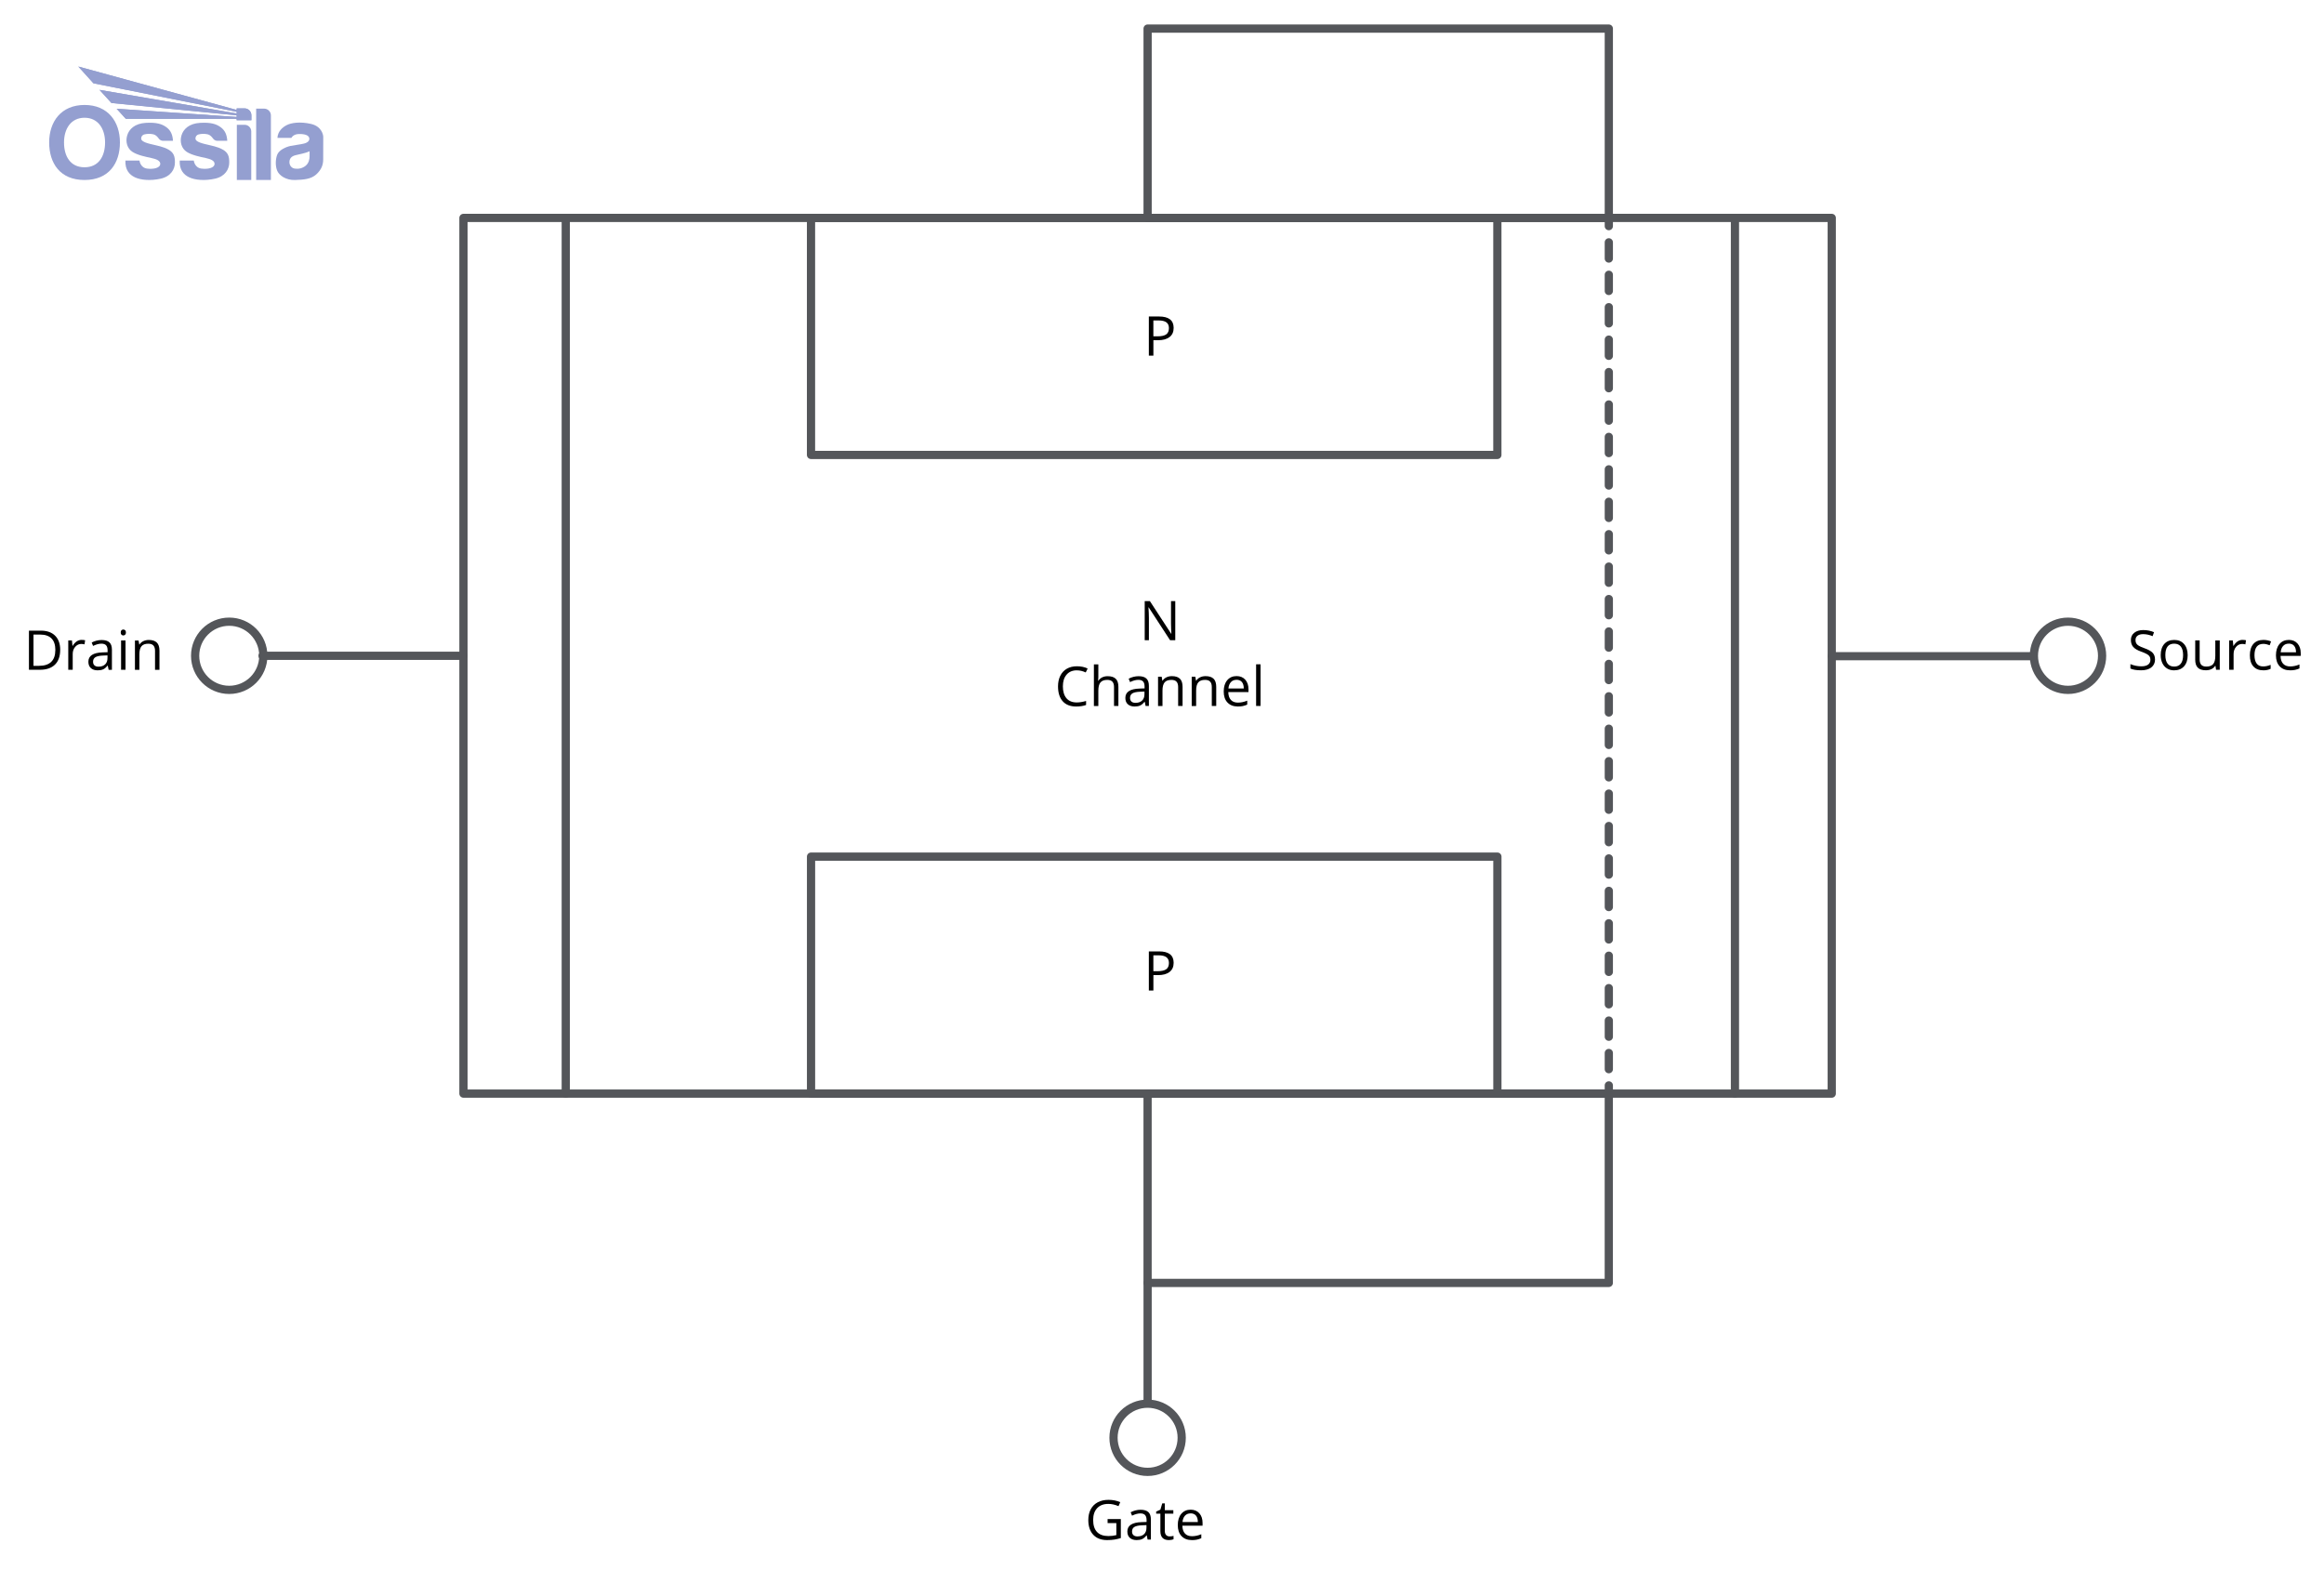 <svg viewBox="0 0 848 573.05" xmlns:xlink="http://www.w3.org/1999/xlink" height="573.05" width="848" xmlns="http://www.w3.org/2000/svg" data-name="Layer 2" id="Layer_2">
  <defs>
    <style>
      .cls-1 {
        fill: #54565a;
      }

      .cls-2 {
        stroke: #54565a;
        stroke-linecap: round;
        stroke-linejoin: round;
        stroke-width: 3px;
      }

      .cls-2, .cls-3 {
        fill: none;
      }

      .cls-4 {
        clip-path: url(#clippath-1);
      }

      .cls-5 {
        fill: #949fd0;
      }

      .cls-6 {
        clip-path: url(#clippath-3);
      }

      .cls-7 {
        clip-path: url(#clippath-2);
      }

      .cls-8 {
        clip-path: url(#clippath);
      }
    </style>
    <clipPath id="clippath">
      <rect height="41.42" width="100" y="24.27" x="17.94" class="cls-3"></rect>
    </clipPath>
    <clipPath id="clippath-1">
      <rect height="41.42" width="100" y="24.27" x="17.94" class="cls-3"></rect>
    </clipPath>
    <clipPath id="clippath-2">
      <path d="M28.56,24.27l5.53,6.12,52.26,10.41v.6l-50.05-8.61,4.36,4.8,45.69,4.5v.59c-14.65-1.01-29.15-1.99-43.79-3l3.34,3.68c13.52,0,26.92,0,40.44,0v.51h5.38v-1.79c0-1.39-1.11-2.53-2.47-2.53h-2.91v.56l-57.79-15.84Z" class="cls-3"></path>
    </clipPath>
    <clipPath id="clippath-3">
      <rect height="41.42" width="100" y="24.27" x="17.94" class="cls-3"></rect>
    </clipPath>
  </defs>
  <g data-name="blue watermark" id="blue_watermark">
    <g class="cls-8">
      <g class="cls-4">
        <path d="M112.95,57.23c0,.67-.19,2.26-1.42,3.25-1.23.98-2.6,1.23-3.94,1.05-1.33-.17-2.02-1.36-1.98-2.43.04-1.06.5-1.99,2.13-2.44,1.63-.44,3.51-.67,5.22-1.46v2.02ZM113.45,45.21c-3.99-.91-7.2-.39-8.8.43-1.61.81-3.27,2.3-3.42,4.67h5.11s.57-1.37,2.75-1.41c2.18-.04,3.52.47,3.75,1.44.23.97-.58,1.72-1.92,2.05-1.33.33-3.46.56-4.95.87-1.49.31-4.18,1.43-4.84,3.23-.66,1.8-.68,4.24.06,5.9.74,1.67,3.19,3.39,6.44,3.29,3.25-.1,5.86-.31,7.78-2.05,1.92-1.74,2.52-3.56,2.52-5.44s.02-7.6.02-8.24-.5-3.83-4.49-4.74" class="cls-5"></path>
        <path d="M34.1,30.39l52.26,10.41v.6l-50.05-8.61,4.36,4.8,45.69,4.5v.59c-14.65-1.01-29.14-1.99-43.79-3l3.35,3.68c13.52,0,26.92,0,40.44,0v.51h5.38v-1.79c0-1.39-1.11-2.53-2.47-2.53h-2.91v.56l-57.79-15.84,5.53,6.12Z" class="cls-5"></path>
      </g>
      <g class="cls-7">
        <rect height="19.6" width="63.17" y="24.27" x="28.56" class="cls-5"></rect>
      </g>
      <g class="cls-6">
        <path d="M96.38,39.64h-2.91v26.04h5.38v-23.57c0-1.36-1.11-2.47-2.47-2.47" class="cls-5"></path>
        <path d="M89.26,45.54h-2.84v20.14h5.26v-17.72c0-1.33-1.09-2.42-2.42-2.42" class="cls-5"></path>
        <path d="M81.37,54.64c-1.82-1.1-4.06-1.45-6.73-2.11s-3.31-1.34-3.32-1.98c0-.64.37-1.3,1.13-1.49.76-.2,1.99-.35,3.27-.06,1.28.29,1.94,1.53,2.26,1.84.31.31.88.54,1.27.54h3.68c-.13-2.19-.81-3.8-2.4-4.96-1.59-1.16-3.54-1.82-7.53-1.59-3.99.23-6.11,2.28-6.79,4.62-.68,2.34.04,4.74,1.92,5.96,1.88,1.22,4.99,1.84,6.89,2.24,1.9.41,3.37,1,3.27,2.26-.1,1.27-2.23,1.93-4.78,1.61-2.54-.32-2.8-2.93-2.8-2.93h-5.13c-.17,3.35,1.43,5.17,3.5,6.13,2.07.97,5.61,1.32,9.37.48,3.75-.83,5.18-3.5,5.2-5.86.02-2.36-.46-3.62-2.28-4.72" class="cls-5"></path>
        <path d="M61.56,54.64c-1.82-1.1-4.06-1.45-6.73-2.11s-3.31-1.34-3.32-1.98c0-.64.37-1.3,1.13-1.49.76-.2,1.99-.35,3.27-.06,1.28.29,1.94,1.53,2.26,1.84.31.31.88.54,1.27.54h3.68c-.13-2.19-.81-3.8-2.4-4.96-1.59-1.16-3.54-1.82-7.53-1.59-3.99.23-6.11,2.28-6.79,4.62-.68,2.34.04,4.74,1.92,5.96,1.88,1.22,4.99,1.84,6.89,2.24,1.9.41,3.37,1,3.27,2.26-.1,1.27-2.23,1.93-4.78,1.61-2.54-.32-2.8-2.93-2.8-2.93h-5.13c-.17,3.35,1.43,5.17,3.5,6.13,2.07.97,5.61,1.32,9.36.48,3.75-.83,5.19-3.5,5.2-5.86.02-2.36-.46-3.62-2.28-4.72" class="cls-5"></path>
        <path d="M30.84,61.04c-5.19,0-7.48-4.06-7.48-9.05s2.52-9.02,7.49-9.02,7.49,4.04,7.49,9.02-2.31,9.05-7.5,9.05M30.85,38.3c-8.56,0-12.91,6.12-12.91,13.67s3.94,13.71,12.89,13.71,12.93-6.16,12.93-13.71-4.35-13.67-12.91-13.67" class="cls-5"></path>
      </g>
    </g>
  </g>
  <rect transform="translate(179.45 658.04) rotate(-90)" height="499.27" width="319.55" y="-10.34" x="258.97" class="cls-2"></rect>
  <rect transform="translate(457.92 547.87) rotate(-90)" height="168.29" width="69.08" y="-39.17" x="468.36" class="cls-2"></rect>
  <rect transform="translate(65.33 776.99) rotate(-90)" height="250.44" width="86.49" y="230.61" x="377.91" class="cls-2"></rect>
  <rect transform="translate(298.39 543.92) rotate(-90)" height="250.44" width="86.49" y="-2.46" x="377.91" class="cls-2"></rect>
  <g>
    <path d="M587.04,400.57c-.83,0-1.5-.67-1.5-1.5v-3c0-.83.67-1.5,1.5-1.5s1.5.67,1.5,1.5v3c0,.83-.67,1.5-1.5,1.5Z" class="cls-1"></path>
    <path d="M587.04,391.66c-.83,0-1.5-.67-1.5-1.5v-5.92c0-.83.67-1.5,1.5-1.5s1.5.67,1.5,1.5v5.92c0,.83-.67,1.5-1.5,1.5ZM587.04,379.82c-.83,0-1.5-.67-1.5-1.5v-5.92c0-.83.67-1.5,1.5-1.5s1.5.67,1.5,1.5v5.92c0,.83-.67,1.5-1.5,1.5ZM587.04,367.99c-.83,0-1.5-.67-1.5-1.5v-5.92c0-.83.67-1.5,1.5-1.5s1.5.67,1.5,1.5v5.92c0,.83-.67,1.5-1.5,1.5ZM587.04,356.16c-.83,0-1.5-.67-1.5-1.5v-5.92c0-.83.67-1.5,1.5-1.5s1.5.67,1.5,1.5v5.92c0,.83-.67,1.5-1.5,1.5ZM587.04,344.33c-.83,0-1.5-.67-1.5-1.5v-5.92c0-.83.67-1.5,1.5-1.5s1.5.67,1.5,1.5v5.92c0,.83-.67,1.5-1.5,1.5ZM587.04,332.5c-.83,0-1.5-.67-1.5-1.5v-5.92c0-.83.67-1.5,1.5-1.5s1.5.67,1.5,1.5v5.92c0,.83-.67,1.5-1.5,1.5ZM587.04,320.66c-.83,0-1.5-.67-1.5-1.5v-5.92c0-.83.67-1.5,1.5-1.5s1.5.67,1.5,1.5v5.92c0,.83-.67,1.5-1.5,1.5ZM587.04,308.83c-.83,0-1.5-.67-1.5-1.5v-5.92c0-.83.67-1.5,1.5-1.5s1.5.67,1.5,1.5v5.92c0,.83-.67,1.5-1.5,1.5ZM587.04,297c-.83,0-1.5-.67-1.5-1.5v-5.92c0-.83.67-1.5,1.5-1.5s1.5.67,1.5,1.5v5.92c0,.83-.67,1.5-1.5,1.5ZM587.04,285.17c-.83,0-1.5-.67-1.5-1.5v-5.92c0-.83.67-1.5,1.5-1.5s1.5.67,1.5,1.5v5.92c0,.83-.67,1.5-1.5,1.5ZM587.04,273.33c-.83,0-1.5-.67-1.5-1.5v-5.92c0-.83.67-1.5,1.5-1.5s1.5.67,1.5,1.5v5.92c0,.83-.67,1.5-1.5,1.5ZM587.04,261.5c-.83,0-1.5-.67-1.5-1.5v-5.92c0-.83.67-1.5,1.5-1.5s1.5.67,1.5,1.5v5.92c0,.83-.67,1.5-1.5,1.5ZM587.04,249.67c-.83,0-1.5-.67-1.5-1.5v-5.92c0-.83.67-1.5,1.5-1.5s1.5.67,1.5,1.5v5.92c0,.83-.67,1.5-1.5,1.5ZM587.04,237.84c-.83,0-1.5-.67-1.5-1.5v-5.92c0-.83.67-1.5,1.5-1.5s1.5.67,1.5,1.5v5.92c0,.83-.67,1.5-1.5,1.5ZM587.04,226.01c-.83,0-1.5-.67-1.5-1.5v-5.92c0-.83.67-1.5,1.5-1.5s1.5.67,1.5,1.5v5.92c0,.83-.67,1.5-1.5,1.5ZM587.04,214.17c-.83,0-1.5-.67-1.5-1.5v-5.92c0-.83.67-1.5,1.5-1.5s1.5.67,1.5,1.5v5.92c0,.83-.67,1.5-1.5,1.5ZM587.04,202.34c-.83,0-1.5-.67-1.5-1.5v-5.92c0-.83.67-1.5,1.5-1.5s1.5.67,1.5,1.5v5.92c0,.83-.67,1.5-1.5,1.5ZM587.04,190.51c-.83,0-1.5-.67-1.5-1.5v-5.92c0-.83.67-1.5,1.5-1.5s1.5.67,1.5,1.5v5.92c0,.83-.67,1.5-1.5,1.5ZM587.04,178.68c-.83,0-1.5-.67-1.5-1.5v-5.92c0-.83.67-1.5,1.5-1.5s1.5.67,1.5,1.5v5.92c0,.83-.67,1.5-1.5,1.5ZM587.04,166.84c-.83,0-1.5-.67-1.5-1.5v-5.92c0-.83.67-1.5,1.5-1.5s1.5.67,1.5,1.5v5.92c0,.83-.67,1.5-1.5,1.5ZM587.04,155.01c-.83,0-1.5-.67-1.5-1.5v-5.92c0-.83.67-1.5,1.5-1.5s1.5.67,1.5,1.5v5.92c0,.83-.67,1.5-1.5,1.5ZM587.04,143.18c-.83,0-1.5-.67-1.5-1.5v-5.92c0-.83.67-1.5,1.5-1.5s1.5.67,1.5,1.5v5.92c0,.83-.67,1.5-1.5,1.5ZM587.04,131.35c-.83,0-1.5-.67-1.5-1.5v-5.92c0-.83.67-1.5,1.5-1.5s1.5.67,1.5,1.5v5.92c0,.83-.67,1.5-1.5,1.5ZM587.04,119.51c-.83,0-1.5-.67-1.5-1.5v-5.92c0-.83.67-1.5,1.5-1.5s1.5.67,1.5,1.5v5.92c0,.83-.67,1.5-1.5,1.5ZM587.04,107.68c-.83,0-1.5-.67-1.5-1.5v-5.92c0-.83.67-1.5,1.5-1.5s1.5.67,1.5,1.5v5.92c0,.83-.67,1.5-1.5,1.5ZM587.04,95.85c-.83,0-1.5-.67-1.5-1.5v-5.92c0-.83.67-1.5,1.5-1.5s1.5.67,1.5,1.5v5.92c0,.83-.67,1.5-1.5,1.5Z" class="cls-1"></path>
    <path d="M587.04,84.02c-.83,0-1.5-.67-1.5-1.5v-3c0-.83.67-1.5,1.5-1.5s1.5.67,1.5,1.5v3c0,.83-.67,1.5-1.5,1.5Z" class="cls-1"></path>
  </g>
  <line y2="239.3" x2="95.8" y1="239.3" x1="169.11" class="cls-2"></line>
  <line y2="239.45" x2="741.69" y1="239.45" x1="668.38" class="cls-2"></line>
  <line y2="511.71" x2="418.75" y1="468.15" x1="418.75" class="cls-2"></line>
  <circle r="12.44" cy="524.66" cx="418.75" class="cls-2"></circle>
  <line y2="79.52" x2="633.06" y1="399.07" x1="633.06" class="cls-2"></line>
  <line y2="79.52" x2="206.44" y1="399.07" x1="206.44" class="cls-2"></line>
  <g>
    <path d="M428.83,233.61h-1.89l-7.8-11.98h-.08c.1,1.41.16,2.7.16,3.87v8.12h-1.53v-14.28h1.88l7.78,11.93h.08c-.01-.18-.04-.74-.09-1.69-.05-.95-.06-1.64-.05-2.05v-8.19h1.55v14.28Z"></path>
    <path d="M392.91,244.61c-1.57,0-2.81.52-3.72,1.57s-1.36,2.48-1.36,4.29.44,3.31,1.31,4.33c.88,1.02,2.12,1.53,3.75,1.53,1,0,2.13-.18,3.41-.54v1.46c-.99.37-2.21.56-3.66.56-2.1,0-3.73-.64-4.87-1.91-1.14-1.28-1.71-3.09-1.71-5.44,0-1.47.28-2.76.83-3.87.55-1.11,1.34-1.96,2.38-2.56,1.04-.6,2.26-.9,3.67-.9,1.5,0,2.81.27,3.93.82l-.7,1.43c-1.08-.51-2.16-.76-3.24-.76Z"></path>
    <path d="M406.49,257.61v-6.92c0-.87-.2-1.52-.6-1.95s-1.02-.64-1.87-.64c-1.13,0-1.95.31-2.47.92-.52.61-.78,1.62-.78,3.01v5.6h-1.62v-15.2h1.62v4.6c0,.55-.03,1.01-.08,1.38h.1c.32-.51.77-.92,1.36-1.22.59-.3,1.26-.44,2.02-.44,1.31,0,2.29.31,2.94.93.65.62.98,1.61.98,2.96v6.98h-1.62Z"></path>
    <path d="M418.02,257.61l-.32-1.52h-.08c-.53.67-1.07,1.12-1.6,1.36-.53.24-1.19.36-1.99.36-1.06,0-1.89-.27-2.5-.82s-.9-1.32-.9-2.33c0-2.16,1.73-3.29,5.19-3.4l1.82-.06v-.66c0-.84-.18-1.46-.54-1.86s-.94-.6-1.73-.6c-.89,0-1.9.27-3.03.82l-.5-1.24c.53-.29,1.11-.51,1.73-.67.63-.16,1.26-.24,1.89-.24,1.28,0,2.22.28,2.84.85s.92,1.47.92,2.72v7.3h-1.2ZM414.36,256.47c1.01,0,1.8-.28,2.38-.83.58-.55.86-1.33.86-2.32v-.97l-1.62.07c-1.29.05-2.22.25-2.79.6-.57.36-.85.91-.85,1.66,0,.59.18,1.03.53,1.34.35.31.85.46,1.49.46Z"></path>
    <path d="M429.89,257.61v-6.92c0-.87-.2-1.52-.6-1.95s-1.02-.64-1.87-.64c-1.12,0-1.94.3-2.46.91-.52.61-.78,1.61-.78,3v5.62h-1.62v-10.7h1.32l.26,1.46h.08c.33-.53.8-.94,1.4-1.23.6-.29,1.27-.43,2-.43,1.29,0,2.26.31,2.91.93.65.62.98,1.62.98,2.98v6.98h-1.62Z"></path>
    <path d="M442.17,257.61v-6.92c0-.87-.2-1.52-.6-1.95s-1.02-.64-1.87-.64c-1.12,0-1.94.3-2.46.91s-.78,1.61-.78,3v5.62h-1.62v-10.7h1.32l.26,1.46h.08c.33-.53.8-.94,1.4-1.23.6-.29,1.27-.43,2-.43,1.29,0,2.26.31,2.91.93.65.62.98,1.62.98,2.98v6.98h-1.62Z"></path>
    <path d="M451.64,257.8c-1.58,0-2.83-.48-3.75-1.45-.92-.96-1.37-2.3-1.37-4.01s.42-3.1,1.27-4.11,1.99-1.52,3.42-1.52c1.34,0,2.4.44,3.18,1.32.78.88,1.17,2.05,1.17,3.49v1.03h-7.37c.03,1.26.35,2.21.95,2.86.6.65,1.45.98,2.54.98,1.15,0,2.29-.24,3.42-.72v1.45c-.57.25-1.12.42-1.63.53s-1.13.16-1.85.16ZM451.2,248.07c-.86,0-1.54.28-2.06.84-.51.56-.81,1.33-.9,2.32h5.6c0-1.02-.23-1.8-.68-2.35-.46-.54-1.11-.82-1.95-.82Z"></path>
    <path d="M459.96,257.61h-1.62v-15.2h1.62v15.2Z"></path>
  </g>
  <path d="M428.25,119.65c0,1.45-.49,2.56-1.48,3.33s-2.4,1.17-4.23,1.17h-1.68v5.62h-1.66v-14.28h3.7c3.57,0,5.35,1.39,5.35,4.16ZM420.86,122.73h1.49c1.47,0,2.54-.24,3.19-.71.66-.48.99-1.24.99-2.29,0-.94-.31-1.65-.93-2.11-.62-.46-1.58-.69-2.89-.69h-1.86v5.8Z"></path>
  <path d="M428.25,351.33c0,1.45-.49,2.56-1.48,3.33-.99.78-2.4,1.17-4.23,1.17h-1.68v5.62h-1.66v-14.28h3.7c3.57,0,5.35,1.39,5.35,4.16ZM420.86,354.4h1.49c1.47,0,2.54-.24,3.19-.71.66-.47.99-1.24.99-2.29,0-.94-.31-1.65-.93-2.11-.62-.46-1.58-.69-2.89-.69h-1.86v5.8Z"></path>
  <g>
    <path d="M404.13,554.31h4.85v6.94c-.75.24-1.52.42-2.3.55-.78.12-1.69.19-2.71.19-2.16,0-3.84-.64-5.05-1.93-1.2-1.29-1.81-3.09-1.81-5.41,0-1.48.3-2.79.89-3.9.6-1.12,1.45-1.97,2.57-2.56,1.12-.59,2.43-.88,3.94-.88s2.94.28,4.26.84l-.64,1.46c-1.29-.55-2.53-.82-3.72-.82-1.74,0-3.1.52-4.07,1.55s-1.46,2.47-1.46,4.31c0,1.93.47,3.39,1.41,4.38s2.32,1.49,4.15,1.49c.99,0,1.96-.11,2.9-.34v-4.39h-3.19v-1.48Z"></path>
    <path d="M418.75,561.79l-.32-1.52h-.08c-.53.67-1.07,1.12-1.6,1.36-.53.24-1.19.36-1.99.36-1.06,0-1.89-.27-2.5-.82s-.9-1.33-.9-2.33c0-2.16,1.73-3.29,5.19-3.4l1.82-.06v-.66c0-.84-.18-1.46-.54-1.86s-.94-.6-1.73-.6c-.89,0-1.9.27-3.03.82l-.5-1.24c.53-.29,1.11-.51,1.73-.67.63-.16,1.26-.24,1.89-.24,1.28,0,2.22.28,2.84.85s.92,1.47.92,2.72v7.3h-1.2ZM415.09,560.65c1.01,0,1.8-.28,2.38-.83.58-.55.86-1.33.86-2.32v-.97l-1.62.07c-1.29.04-2.22.25-2.79.6-.57.35-.85.91-.85,1.66,0,.59.18,1.03.53,1.34.35.31.85.46,1.49.46Z"></path>
    <path d="M426.75,560.65c.29,0,.56-.02.83-.06.27-.04.48-.09.63-.13v1.24c-.18.08-.43.15-.78.21-.34.05-.65.08-.92.08-2.07,0-3.1-1.09-3.1-3.27v-6.37h-1.53v-.78l1.53-.67.68-2.29h.94v2.48h3.11v1.26h-3.11v6.3c0,.64.15,1.14.46,1.48.31.34.73.52,1.26.52Z"></path>
    <path d="M434.88,561.99c-1.58,0-2.83-.48-3.75-1.45-.92-.96-1.37-2.3-1.37-4.01s.42-3.1,1.27-4.11,1.99-1.52,3.42-1.52c1.34,0,2.4.44,3.18,1.32.78.88,1.17,2.05,1.17,3.49v1.03h-7.37c.03,1.26.35,2.21.95,2.86.6.65,1.45.98,2.54.98,1.15,0,2.29-.24,3.42-.72v1.45c-.57.25-1.12.42-1.63.53s-1.13.16-1.85.16ZM434.44,552.25c-.86,0-1.54.28-2.06.84-.51.56-.81,1.33-.9,2.32h5.6c0-1.02-.23-1.81-.68-2.35-.46-.54-1.11-.82-1.95-.82Z"></path>
  </g>
  <g>
    <path d="M786.35,240.61c0,1.26-.46,2.24-1.37,2.94s-2.15,1.05-3.71,1.05c-1.69,0-3-.22-3.91-.65v-1.6c.59.25,1.22.44,1.91.59.69.14,1.37.21,2.05.21,1.11,0,1.94-.21,2.5-.63s.84-1,.84-1.75c0-.5-.1-.9-.3-1.22-.2-.32-.53-.61-1-.87-.47-.27-1.17-.57-2.12-.91-1.33-.48-2.28-1.04-2.85-1.69-.57-.65-.85-1.5-.85-2.55,0-1.1.41-1.98,1.24-2.63.83-.65,1.92-.98,3.28-.98s2.72.26,3.92.78l-.52,1.45c-1.18-.5-2.32-.74-3.44-.74-.88,0-1.57.19-2.06.57-.5.38-.74.9-.74,1.57,0,.49.09.9.27,1.22.18.32.49.61.92.87s1.1.55,1.99.87c1.5.53,2.53,1.11,3.09,1.72.56.61.84,1.41.84,2.38Z"></path>
    <path d="M798.26,239.05c0,1.74-.44,3.11-1.32,4.09-.88.98-2.09,1.47-3.64,1.47-.96,0-1.81-.22-2.55-.67s-1.32-1.09-1.72-1.93-.61-1.82-.61-2.95c0-1.75.44-3.1,1.31-4.08.87-.97,2.08-1.46,3.63-1.46s2.69.5,3.57,1.49,1.32,2.34,1.32,4.04ZM790.11,239.05c0,1.37.27,2.41.82,3.12.55.72,1.35,1.07,2.41,1.07s1.87-.36,2.42-1.07.83-1.76.83-3.13-.28-2.39-.83-3.1c-.55-.71-1.36-1.06-2.44-1.06s-1.86.35-2.4,1.04c-.54.7-.81,1.73-.81,3.12Z"></path>
    <path d="M802.63,233.71v6.94c0,.87.2,1.52.6,1.95s1.02.64,1.87.64c1.12,0,1.94-.31,2.46-.92.52-.61.78-1.61.78-3v-5.62h1.62v10.7h-1.34l-.23-1.44h-.09c-.33.53-.79.93-1.38,1.21-.59.28-1.26.42-2.02.42-1.3,0-2.28-.31-2.92-.93-.65-.62-.97-1.61-.97-2.97v-7h1.64Z"></path>
    <path d="M818.26,233.51c.48,0,.9.04,1.28.12l-.22,1.5c-.44-.1-.83-.15-1.17-.15-.87,0-1.61.35-2.22,1.05s-.92,1.58-.92,2.63v5.74h-1.62v-10.7h1.34l.19,1.98h.08c.4-.7.88-1.23,1.44-1.61.56-.38,1.17-.57,1.85-.57Z"></path>
    <path d="M825.82,244.6c-1.55,0-2.75-.48-3.6-1.43-.85-.95-1.27-2.3-1.27-4.05s.43-3.17,1.29-4.15,2.09-1.46,3.69-1.46c.51,0,1.03.05,1.54.17.51.11.92.24,1.21.39l-.5,1.38c-.36-.14-.75-.26-1.17-.36-.42-.09-.8-.14-1.12-.14-2.17,0-3.26,1.39-3.26,4.16,0,1.31.27,2.32.8,3.03s1.32,1.05,2.36,1.05c.89,0,1.81-.19,2.74-.58v1.44c-.72.37-1.62.56-2.71.56Z"></path>
    <path d="M835.59,244.6c-1.58,0-2.83-.48-3.75-1.45-.92-.96-1.37-2.3-1.37-4.01s.42-3.1,1.27-4.11,1.99-1.52,3.42-1.52c1.34,0,2.4.44,3.18,1.32.78.88,1.17,2.05,1.17,3.49v1.03h-7.37c.03,1.26.35,2.21.95,2.86.6.65,1.45.98,2.54.98,1.15,0,2.29-.24,3.42-.72v1.45c-.57.25-1.12.42-1.63.53s-1.13.16-1.85.16ZM835.15,234.87c-.86,0-1.54.28-2.06.84-.51.56-.81,1.33-.9,2.32h5.6c0-1.02-.23-1.81-.68-2.35-.46-.54-1.11-.82-1.95-.82Z"></path>
  </g>
  <g>
    <path d="M21.96,237.13c0,2.36-.64,4.16-1.92,5.41-1.28,1.25-3.12,1.87-5.52,1.87h-3.96v-14.28h4.38c2.22,0,3.95.62,5.18,1.85s1.85,2.95,1.85,5.16ZM20.2,237.19c0-1.86-.47-3.27-1.4-4.21-.93-.94-2.32-1.42-4.17-1.42h-2.41v11.41h2.02c1.98,0,3.47-.49,4.46-1.46,1-.97,1.49-2.41,1.49-4.32Z"></path>
    <path d="M29.78,233.51c.48,0,.9.04,1.28.12l-.22,1.5c-.44-.1-.83-.15-1.17-.15-.87,0-1.61.35-2.22,1.05s-.92,1.58-.92,2.63v5.74h-1.62v-10.7h1.34l.19,1.98h.08c.4-.7.88-1.23,1.44-1.61.56-.38,1.17-.57,1.85-.57Z"></path>
    <path d="M39.64,244.41l-.32-1.52h-.08c-.53.67-1.07,1.12-1.6,1.36-.53.24-1.19.36-1.99.36-1.06,0-1.89-.27-2.5-.82s-.9-1.33-.9-2.33c0-2.16,1.73-3.29,5.19-3.4l1.82-.06v-.66c0-.84-.18-1.46-.54-1.86s-.94-.6-1.73-.6c-.89,0-1.9.27-3.03.82l-.5-1.24c.53-.29,1.11-.51,1.73-.67.63-.16,1.26-.24,1.89-.24,1.28,0,2.22.28,2.84.85s.92,1.47.92,2.72v7.3h-1.2ZM35.98,243.27c1.01,0,1.8-.28,2.38-.83.58-.55.86-1.33.86-2.32v-.97l-1.62.07c-1.29.04-2.22.25-2.79.6-.57.35-.85.91-.85,1.66,0,.59.18,1.03.53,1.34.35.31.85.46,1.49.46Z"></path>
    <path d="M44.05,230.8c0-.37.09-.64.27-.82.18-.17.41-.26.68-.26s.49.09.67.26.28.45.28.81-.09.64-.28.82c-.19.18-.41.27-.67.27s-.5-.09-.68-.27c-.18-.18-.27-.45-.27-.82ZM45.8,244.41h-1.62v-10.7h1.62v10.7Z"></path>
    <path d="M56.57,244.41v-6.92c0-.87-.2-1.52-.6-1.95s-1.02-.64-1.87-.64c-1.12,0-1.94.3-2.46.91s-.78,1.6-.78,3v5.62h-1.62v-10.7h1.32l.26,1.46h.08c.33-.53.8-.94,1.4-1.23.6-.29,1.27-.43,2-.43,1.29,0,2.26.31,2.91.93.65.62.98,1.62.98,2.98v6.98h-1.62Z"></path>
  </g>
  <rect transform="translate(69.28 936.51) rotate(-90)" height="168.29" width="69.08" y="349.46" x="468.36" class="cls-2"></rect>
  <circle r="12.44" cy="239.3" cx="754.59" class="cls-2"></circle>
  <circle r="12.44" cy="239.3" cx="83.64" class="cls-2"></circle>
</svg>